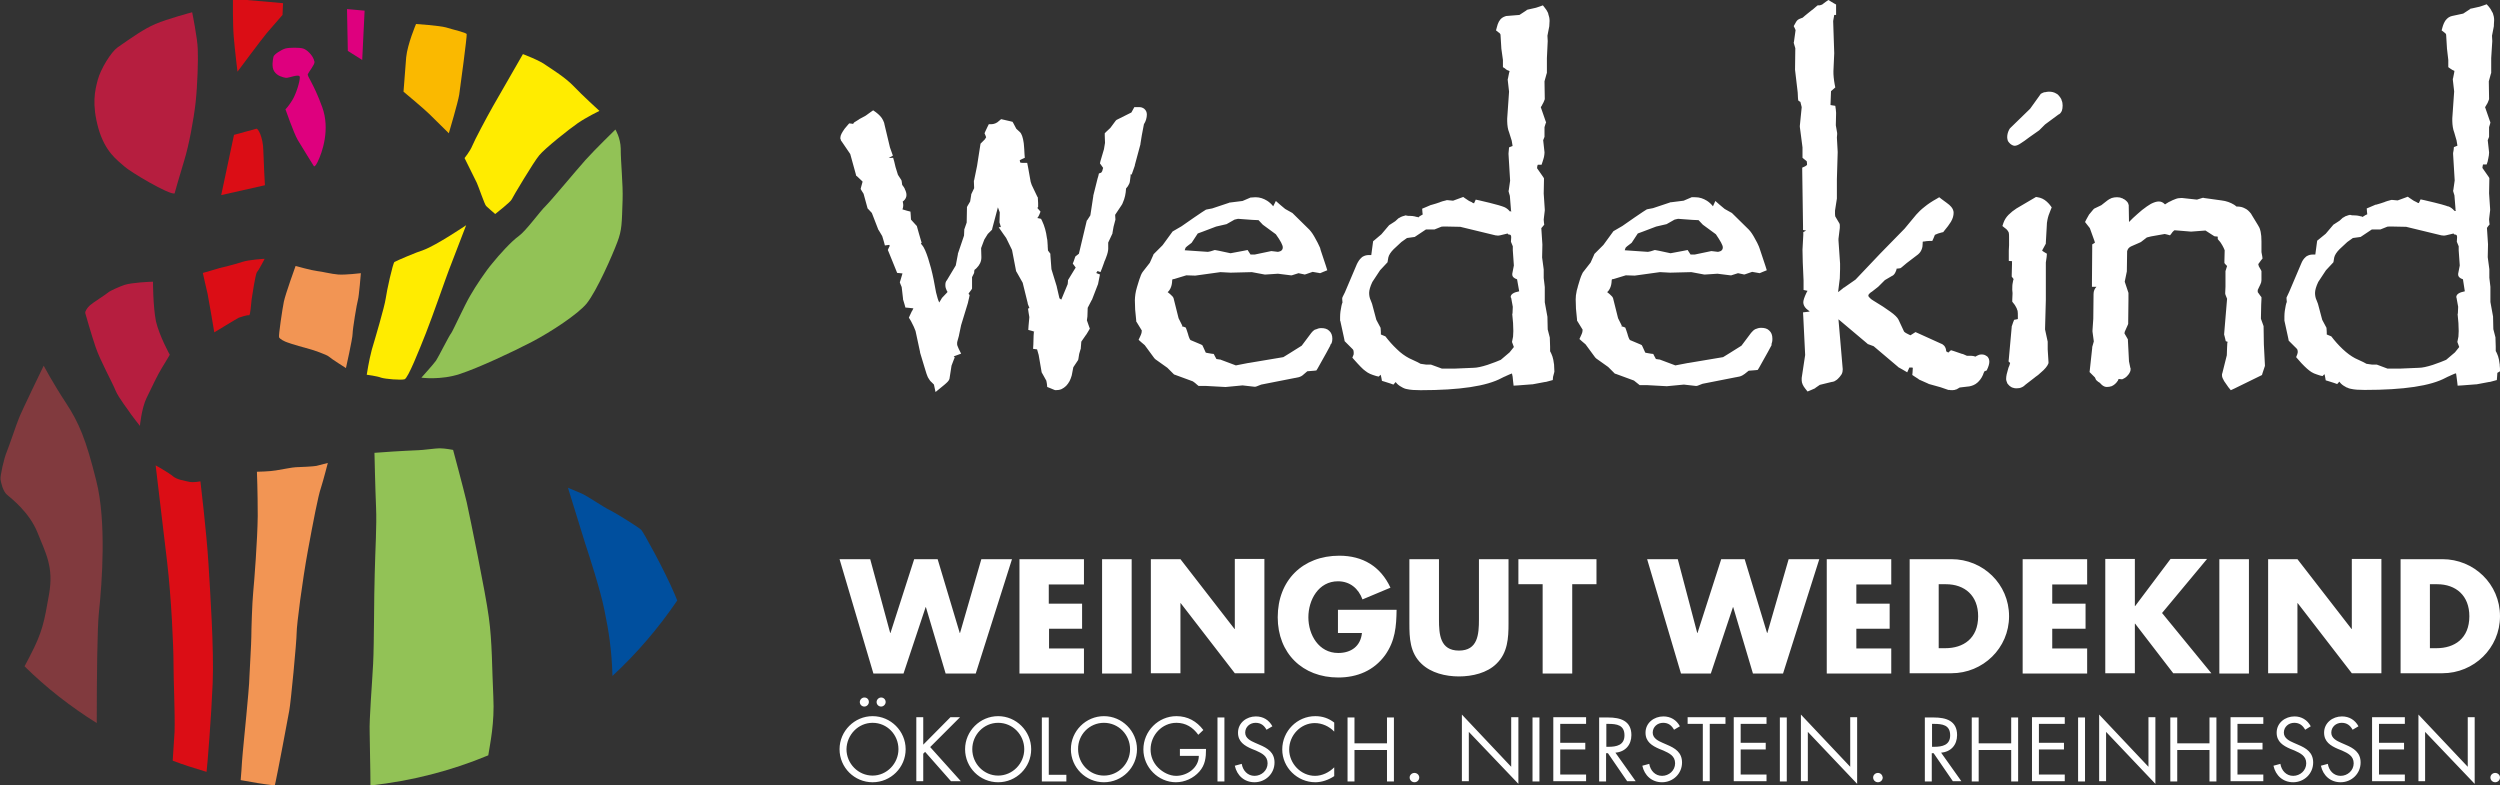 <?xml version="1.0" encoding="utf-8"?>
<!-- Generator: Adobe Illustrator 22.0.1, SVG Export Plug-In . SVG Version: 6.00 Build 0)  -->
<svg version="1.1" id="Ebene_1" xmlns="http://www.w3.org/2000/svg" xmlns:xlink="http://www.w3.org/1999/xlink" x="0px" y="0px"
	 viewBox="0 0 938 294.7" style="enable-background:new 0 0 938 294.7;" xml:space="preserve">
<rect x="0" y="0" width="938" height="294.7" fill="#333333" stroke="none"/>
<style type="text/css">
	.st0{fill:#B61E3F;}
	.st1{fill:#DB0D15;}
	.st2{fill:#DE007E;}
	.st3{fill:#FAB900;}
	.st4{fill:#FFEC00;}
	.st5{fill:#92C256;}
	.st6{fill:#F29554;}
	.st7{fill:#813A3E;}
	.st8{fill:#004F9E;}
	.st9{fill:#FFFFFF;}
</style>
<g>
	<path class="st0" d="M72.1,4.6c0,0-9.4,2.5-13.8,4.4c-4.4,1.9-8.9,5.1-14.2,8.8c-2.4,1.7-6.3,8-7.4,12.1c-1.1,4.1-2.3,9.1,0.2,18.2
		c2.6,9.1,7.2,12,9.7,14.3c2.4,2.2,16.8,10.7,18.9,10.2c0,0,1.8-6.5,3.6-12.3c1.8-5.8,3.6-15.6,4.3-21.9c0.7-6.5,1-16.1,0.8-20
		C74.1,14.4,72.1,4.6,72.1,4.6"/>
	<path class="st1" d="M87.8,50.6L83,73.2l16.4-3.7c0,0-0.5-8.9-0.6-13c-0.1-5.1-2-8.4-2.6-8.2C95.7,48.4,87.8,50.6,87.8,50.6"/>
	<path class="st2" d="M117.8,62.4c0,0,0.5,0.2,1.3-1.5c1.9-3.8,4.8-12.5,1.8-20.7c-3.3-9.1-5.7-11.5-5.4-12.4
		c0.4-0.9,2.7-3.7,2.5-4.6c-0.5-2.6-3.1-4.7-4.3-5c-1.3-0.4-5.1-0.4-6.6,0c-1.5,0.4-4.3,2.2-4.5,3.1c-0.2,0.9-0.8,3.9,0.3,5.5
		c1.1,1.7,3.2,2.2,4.3,2.4c1.1,0.2,5.3-1.8,5.3-0.2c0,1.7-1.4,6.3-2.9,8.7c-1.5,2.4-2.5,3.3-2.5,3.3s3.1,8.9,4.6,11.5
		C113.3,55.2,117.8,62.4,117.8,62.4"/>
	<path class="st1" d="M89.1,26.9c0,0,9.3-12.5,11-14.5c1.7-2,5.9-6.8,5.9-6.8l0.2-4.4c0,0-12.8-1.2-13.7-1.2l-5.1,0
		c0,0-0.1,9,0.3,13.8C88.1,18.6,89.1,26.9,89.1,26.9"/>
	<polygon class="st2" points="130.2,3.4 130.5,19.1 135.9,22.5 136.8,4 130.2,3.4 	"/>
	<path class="st3" d="M156.1,9c0,0-3.2,7.5-3.7,12.5c-0.4,5-1,12.9-1,12.9s7.8,6.5,9.7,8.4c1.9,1.9,7.3,7.2,7.3,7.2
		s3.5-11.8,3.9-14.5c0.4-2.8,3-22.1,2.8-22.7c-0.2-0.6-5.2-1.7-7.7-2.5C164.9,9.6,156.1,9,156.1,9"/>
	<path class="st4" d="M196.2,20.3c0,0-8.7,15.1-11.2,19.5c-2.5,4.4-7,12.9-7.8,14.9c-0.8,2-2.9,4.6-2.9,4.6s3.9,7.8,4.6,9.3
		c0.7,1.5,2.9,8.1,3.5,8.7c0.6,0.6,3.4,3,3.4,3s5.9-4.6,6.2-5.5c0.4-0.9,8.2-14,10.3-16.5c2.1-2.6,11.3-9.9,14.5-12.1
		c3.2-2.2,8.1-4.6,8.1-4.6s-6.5-5.9-9.7-9.3c-3.2-3.3-7.8-6.1-10.3-7.8C202.6,22.7,196.2,20.3,196.2,20.3"/>
	<path class="st5" d="M230.9,48.6c0,0-7.7,7.5-11.2,11.4c-3.4,3.8-12.7,15-14.9,17.2c-2.3,2.2-7.4,9.4-10.2,11.4
		c-2.8,2-7.4,7.1-9.8,10.1c-2.5,2.9-6.3,8.6-8.3,12.1c-2.1,3.5-6.5,13.2-7.2,14.2c-0.8,0.9-4.8,9-5.7,10.3c-0.9,1.3-5.5,6.4-5.5,6.4
		s7.3,1,14.5-1.4c7.2-2.4,19.6-8.2,26.9-12c7.3-3.8,17.4-10.5,20.6-14.4c3.9-4.9,9.7-18.2,11.5-23c1.8-4.7,1.7-7.1,2-15.9
		c0.2-6-0.7-13.7-0.7-19.3C232.8,51.7,230.9,48.6,230.9,48.6"/>
	<path class="st4" d="M174.9,84.5c0,0-5.7,14.9-6.5,16.9c-0.8,2-6.1,17.3-8.6,23.6c-2.5,6.3-6.7,16.9-8,17.3
		c-1.3,0.4-7.3-0.1-8.8-0.6c-1.5-0.6-5.4-1.1-5.4-1.1s0.8-5.3,1.9-9.4c1.2-4,4.8-16.2,5.2-19.1c0.4-3,2.7-13.4,3.3-13.8
		c0.6-0.4,8.3-3.7,10.9-4.5C163.8,92,174.9,84.5,174.9,84.5"/>
	<path class="st6" d="M135.4,102.5c0,0-5.8,0.7-8.5,0.5c-2.6-0.2-6-1.1-7.9-1.3c-1.9-0.2-8.1-1.9-8.1-1.9s-3.8,10.5-4.4,13.4
		c-0.6,3-2,12.5-1.8,13.3c0.2,0.7,2.2,1.7,3.2,2c0.9,0.4,7.5,2.3,8.4,2.5c0.9,0.2,6.4,2.1,7.1,2.8c0.7,0.7,6.4,4.3,6.4,4.3
		s2.5-11.1,2.5-12.9c0-1.8,1.6-11.4,2-12.7C134.7,111.2,135.4,102.5,135.4,102.5"/>
	<path class="st1" d="M99.3,97.1c0,0-5.8,0.3-8.5,1.2c-2.6,0.9-7.3,2-8.5,2.3c-1.1,0.4-6.2,1.8-6.2,1.8s1.6,7.2,1.8,7.9
		c0.2,0.7,2.5,14.4,2.5,14.4s8.7-5.3,9.2-5.5c0.6-0.2,3.2-1.1,3.8-0.9c0.6,0.2,0.8-4.6,1-5.9c0.2-1.3,1.4-9.4,2-10.3
		C97.1,101.4,99.3,97.1,99.3,97.1"/>
	<path class="st0" d="M57.4,105.7c-1.1,0-7.9,0.3-10.7,1.2c-1.5,0.5-5.5,2.2-6.2,2.9c-0.8,0.7-6,4-6.8,4.8c-0.8,0.7-1.9,2.2-1.7,2.9
		c0.2,0.7,2.2,7.8,3.9,12.8c1.7,5,6.3,13.3,7.4,16.1c1.1,2.8,5.4,8.2,5.9,9.1c0.6,0.9,3.3,4.3,3.3,4.3s0.6-6.6,2.5-10.5
		c1.9-3.9,4.2-8.8,5.7-11.2c1.5-2.4,3-5,3-5s-3.9-7-5.2-12.6C57.4,114.9,57.4,105.7,57.4,105.7"/>
	<path class="st7" d="M36.3,271.3c0-17.2,0.2-35.7,0.8-41.4c1.2-11.4,2.9-34.3-1-49.6c-3.8-15.3-6.4-21.6-11.4-29.2
		c-5-7.6-8.3-13.9-8.3-13.9l-0.2,0.4c0,0-8.2,16.9-9.1,19.3c-1,2.4-3.6,10.3-4.6,12.7c-1,2.4-2.5,9-2.3,10.3
		c0.2,1.3,0.9,4.4,2.4,5.7c1.5,1.3,8.4,6.5,11.5,14.3c3.1,7.8,6.1,12.8,4.3,23.1c-1.8,10.3-2.5,14.2-7.1,23c-0.8,1.5-1.4,2.8-2.1,4
		C17.3,258,26.4,265.1,36.3,271.3"/>
	<path class="st1" d="M64.8,285.4c4.1,1.6,8.4,2.9,12.7,4.2c0.3-2.2,1.8-20.9,2.3-33.4c0.5-12.7-0.9-33.6-1.6-45
		c-0.7-11.4-3-30.6-3-30.6s-2.4,0.5-4.1,0.2c-1.7-0.4-4.7-0.8-6.2-2.1c-1.5-1.3-6.5-4.1-6.5-4.1s2.7,22.5,4.3,36.2
		c1.6,13.7,2.4,31.6,2.4,38.2c0,6.6,0.6,18.4,0.4,25.5C65.3,277.4,65.1,281.3,64.8,285.4"/>
	<path class="st6" d="M123,173.7c0,0-3.6,0.9-4.3,1.1c-0.7,0.2-6.6,0.5-7.7,0.5c-1.1,0-5.5,0.9-7.5,1.2c-2.1,0.4-7.1,0.5-7.1,0.5
		s0.3,7.6,0.3,16.6c-0.1,9-1.3,24.5-1.7,28.6c-0.4,4.1-0.7,14.2-0.7,16.6c0,2.4-0.6,12.2-0.7,14.8c0,2.6-0.8,10.7-1.2,15.1
		c-0.4,4.4-1.4,14-1.6,17.1c-0.1,2.1-0.3,4.5-0.5,6.9c4.2,0.8,8.5,1.5,12.8,2c0.1-0.5,0.2-0.9,0.3-1.3c0.6-2.6,4.6-23.7,5.1-26.6
		c0.6-2.9,2.8-26.2,2.8-29.3c0-3.1,2.2-19.9,4.2-30.8c2-10.9,3.9-20.8,4.9-23.6C121.3,180.3,123,173.7,123,173.7"/>
	<path class="st5" d="M139,294.7c15.5-1.7,30.3-5.5,44.2-11.3c0.7-4.5,2.4-12.2,1.9-21.9c-0.5-10.1-0.4-20.7-1.7-29.9
		c-1.2-9.2-7.1-37.7-8.3-43.2c-1.3-5.5-5.1-19.6-5.1-19.6s-3-0.6-5.1-0.6c-1.3,0-6.6,0.7-7.7,0.7c-1.1,0-9.6,0.5-9.6,0.5l-7.1,0.5
		c0,0,0.3,13.7,0.6,20.5c0.3,6.8-0.3,15.7-0.5,24.7c-0.3,9-0.2,26-0.6,33.9c-0.4,7.9-1.5,20.8-1.3,25.8
		C138.7,278.5,139,288.9,139,294.7"/>
	<path class="st8" d="M254.1,225.3c-0.3-0.7-0.6-1.5-0.9-2.2c-3.9-9.2-11.7-23.3-12.6-24.3c-0.9-0.9-9.2-6.1-11.6-7.3
		c-2.4-1.1-8.6-5.4-10.7-6.3c-2.1-0.9-5.2-2.2-5.2-2.2s4.8,15.5,6.4,20.7c1.7,5.2,5.7,17.4,7.3,25.3c1.6,7.8,2.7,14.6,3,24.6
		C239,245.1,247.1,235.6,254.1,225.3"/>
	<path class="st9" d="M430,44.9c0.2-0.7,0.3-1.3,0.3-1.9c0-0.9-0.3-1.6-1-2.2c-0.3-0.2-0.6-0.4-1-0.5c-0.3-0.1-0.6-0.1-1-0.1v0h-0.7
		h-1l-0.5,0.9l-0.6,1.1l-5.2,2.6l-0.4,0.2l-0.3,0.3l-2,2.7l-1.5,1.4l-0.6,0.6l0,0.8l0.1,2.8l-0.4,2.4l-1.3,4.4l-0.2,0.9l0.5,0.7
		l0.7,1l-0.2,0.6l0,0.1l0,0c-0.1,0.4-0.2,0.7-0.4,0.9l0,0c-0.1,0.1-0.1,0.2-0.2,0.2l-0.8,0.3l-0.2,0.9l-0.3,1l0,0l-1.6,6.4l0,0.2
		l-1.1,7.2l-1.1,1.7l-0.2,0.2l-0.1,0.3l-2.9,12.2l-0.9,0.7l-0.4,0.3l-0.2,0.5l-0.4,1.2l-0.4,1l0.6,0.8l0.5,0.7l-0.7,1.1l0,0l-2,3.3
		l-0.2,0.3l0,0.4l-0.1,1.1l-2.4,5.8c-0.1,0-0.2-0.1-0.3-0.2l0,0c-0.2-0.1-0.3-0.2-0.4-0.3l-1-4.3l0-0.1l-2-6.5l-0.4-5.3l0-0.5
		l-0.3-0.4l-0.6-0.8l-0.1-1.5l0-0.3c0-0.5-0.1-1-0.1-1.5c0-0.5-0.1-1-0.2-1.4v0c-0.3-2.4-0.9-4.5-1.8-6.4l-0.4-0.8l-0.9-0.2
		l-0.5-0.1c0.3-0.4,0.6-0.8,0.8-1.4l0.4-1l-0.7-0.8l-0.5-0.6l0.3-0.3v-0.8v-0.6l0-0.1l-0.1-1.8l0-0.3l-0.2-0.3l-2.1-4.4l-0.4-1.2
		l-1-5.6l-0.3-1.5h-1.5c-0.4,0-0.8,0-1-0.1l0,0c0,0,0,0-0.1,0l0,0c0,0-0.1-0.2-0.1-0.4c0-0.2-0.1-0.3-0.1-0.5l0.8-0.4l1.1-0.5
		l-0.1-1.2l-0.1-1.8v0l0-0.1l0,0l-0.1-1.3v0l-0.1-1.1l0,0c-0.3-2.2-0.8-3.6-1.5-4.2l-1.3-1.2l-1-1.9l-0.4-0.7l-0.8-0.2l-2.6-0.6
		l-0.9-0.2l-0.7,0.6c-0.5,0.5-1,0.8-1.5,1v0c-0.5,0.2-1,0.3-1.5,0.3H371l-0.5,1l-0.8,1.7l-0.3,0.7l0.3,0.7l0.3,0.8l-0.5,0.8
		l-1.2,1.2l-0.4,0.4l-0.1,0.6l-1.2,7.7h0l-1.1,5.4l-0.1,0.2l0,0.2l0.1,2.6l-1,2.1l-0.1,0.2l0,0.2l-0.4,2.5l-1,1.7l-0.2,0.4l0,0.5
		l-0.1,5.3l-0.8,2.3l-0.1,0.2l0,0.2l-0.1,2.2l-2.3,6.8l0,0.1l0,0.1l-0.8,4.2l-3.3,5.5c-0.1,0.1-0.2,0.3-0.3,0.4l0,0l0,0l0,0l0,0
		c-0.1,0.2-0.1,0.3-0.2,0.5h0c-0.1,0.3-0.1,0.7-0.1,1.1c0,0.6,0.2,1.3,0.5,1.9c0.1,0.1,0.2,0.3,0.3,0.5l-0.1,0.2l-1.9,2l-0.1,0.1
		l-0.1,0.2l-0.9,1.5c-0.4-0.8-0.8-2.1-1.2-3.8c-0.6-3.4-1.2-6.5-1.9-9.1c-0.7-2.6-1.4-4.9-2.2-6.7h0l0,0c-0.1-0.2-0.2-0.4-0.3-0.6v0
		c-0.1-0.2-0.2-0.4-0.3-0.6l0,0c-0.3-0.4-0.6-0.9-1-1.3l0.3-0.3l-0.3-1l-0.7-2.4l-0.7-2.5l-0.1-0.4l-0.3-0.3l-1.9-2.1l-0.1-1.7
		l-0.1-1.3l-1.2-0.3l-1.7-0.5l-0.1,0c0.2-0.6,0.3-1.1,0.3-1.6c0-0.4-0.1-0.9-0.2-1.4l0.3-0.2l0,0c0.7-0.6,1.1-1.4,1.1-2.2v0l0,0
		c0-0.7-0.2-1.4-0.6-2.2l0,0l-0.1-0.3l0,0c-0.2-0.4-0.5-0.8-0.9-1.3l-0.2-1.4l-0.1-0.4l-0.2-0.3l-1.1-1.7l-0.9-2.9l-0.5-2.1
		l-0.4-1.4l-1.4,0.1l-0.3,0l0.4-0.2l1.2-0.7l-0.5-1.4l-0.6-1.7l-2.1-8.8v0v0c0-0.2-0.1-0.5-0.2-0.7v0c-0.1-0.2-0.2-0.5-0.3-0.7l0,0
		c-0.5-1.1-1.5-2.1-2.7-3l-1-0.7l-1,0.7l-1.8,1.3l-2.4,1.3l0,0l-0.1,0.1l-1.6,1l-0.3,0.2l-0.2,0.3l-0.1,0.2l-0.6-0.1l-0.9-0.1
		l-0.6,0.7l0,0l0,0l-0.6,0.7l0,0l-0.5,0.6l0,0c-1,1.4-1.6,2.5-1.6,3.3v0.6l0.2,0.2l0,0.3l0.3,0.4l3.2,4.7l2.1,7.6l0.1,0.5l0.4,0.3
		l2,1.9l0,0.1l0,0.1l-0.5,1.8l-0.2,0.8l0.4,0.7l0.7,1.1l1.4,5.1l0.1,0.4l0.3,0.3l1.3,1.4l2.4,6.2l0.1,0.2l0.1,0.1l1.3,2.2l0.6,2
		l0.4,1.5l1.5-0.2l0.2,0l0.1,0.4l-0.4,0.8l-0.3,0.7l0.3,0.7l2.8,6.9l0.4,1l1.1,0.1l0.9,0.1l-0.8,2.7l-0.2,0.6l0.2,0.6l0.5,1.2
		l0.5,4.3l0,0.2l0,0.1l0.6,2l0.3,1.1l1.2,0.1l1.8,0.2l-0.5,1l-0.1,0.1l-0.7,1.5l-0.4,0.9l0.5,0.8l0,0l0,0l0.3,0.5l0,0l0.3,0.6h0
		c0.5,0.9,1,2,1.4,3.1l1.7,7.9l0,0.1l0,0.1l1.6,5.3h0c0.3,1,0.6,1.9,0.8,2.6c0.3,0.8,0.5,1.4,0.8,1.8l0,0c0.3,0.5,0.6,1,1.1,1.4h0
		c0.3,0.3,0.6,0.6,0.9,0.9l0,0l0.6,2.8l2.2-1.8l1.1-0.9v0c0.5-0.4,0.9-0.8,1.2-1.1c0.5-0.5,0.8-1.1,0.8-1.6l0,0v0l0.7-4.5l0.8-2.1
		l0.4-1l-0.4-0.4l0.1,0l0,0c0.2-0.1,0.5-0.2,0.8-0.3l1.9-0.7l-0.9-1.8c-0.2-0.5-0.4-0.9-0.5-1.2h0c-0.1-0.3-0.1-0.5-0.1-0.6
		c0-0.1,0-0.3,0-0.5c0-0.2,0.1-0.5,0.2-0.9l0.5-1.8l0-0.1l0.8-3.8l2.6-8.5l0-0.1l0.4-1.7l0.2-1l-0.4-0.4l0.1-0.3l0.9-1.2l0.3-0.5
		v-0.6v-3.7l0.7-1.4l0.1-0.3l0-0.3l0.1-0.7l0.1-0.1c0.3-0.2,0.5-0.4,0.7-0.6c1.1-1.1,1.8-2.4,1.8-4l0-0.1l0-0.1l-0.1-3.3l1.2-3.2
		l1.3-2.1l1.3-1.3l0.3-0.3l0.1-0.5l2.1-7.9l0.7,1.9l-0.1,3.5l0,0.3l0.1,0.3l0.3,1l0.1,0.4l-0.8,0.1l1.8,2.6l1,1.4l2.2,4.5l1.5,7.8
		l0.1,0.3l0.2,0.3l2.2,3.9l1.9,7.7l0,0.1l0,0.1l0.6,1.5l0,0.1l-0.5,0.2l0.2,1.4l0.3,1.8l-0.3,3.3l-0.1,1.5l1.5,0.4
		c0.3,0.1,0.6,0.2,0.8,0.3l-0.2,0.1l-0.1,1.3l-0.1,3.4l-0.1,1.6l1.5,0.2l0.6,2.1l1.1,6.4l0.1,0.3l0.2,0.3l1.5,2.7l0,0.1l0,0.1l0-0.1
		c0.1,0.3,0.1,0.7,0.2,1.1l0.1,1.1l1,0.4l1.7,0.7l0.3,0.1h0.3c0.7,0,1.4-0.1,2.1-0.4c0.6-0.3,1.2-0.7,1.7-1.2v0
		c0.5-0.5,0.9-1.1,1.3-1.8c0.3-0.6,0.6-1.4,0.8-2.1l0,0l0.6-3.1l1.6-2.4l0.2-0.3l0.1-0.4l0.3-1.9l0.5-1.7l0.1-0.2l0-0.2l0.2-2.5
		l1.8-2.6l0.1-0.1l0.9-1.5l0.4-0.7l-0.3-0.8l-0.8-2.3l0.2-1.5l0-0.1l0-0.1l0.1-3l1.5-2.9l0,0l0.1-0.1l2.2-5.7l0.1-0.2l0-0.1l0.4-2
		l0.3-1.5l-1.3-0.5l0-0.3c0.1-0.1,0.3-0.3,0.4-0.5l1.1,0.4l0.6-1.5l0.8-2.2l0-0.1v0l0.4-0.9l0,0l0.3-0.8l0,0
		c0.6-1.5,0.8-2.6,0.8-3.3h0V91l1.5-3.2l0.1-0.2l0-0.2l0.4-2.3l0.6-2.3l0.1-0.3l0-0.3l-0.1-1.6l1.8-2.7c0.2-0.3,0.4-0.6,0.6-0.9l0,0
		c0.2-0.3,0.4-0.6,0.5-1c0.7-1.5,1.1-3.3,1.2-5.3h0l0,0c0.5-0.5,0.9-1.1,1.1-1.6l0,0l0-0.1l0.1-0.1l0.1-0.2l0-0.1l0.1-0.3l0,0
		c0.1-0.6,0.2-1.3,0.3-2.3l0-0.6l0.4,0.1l0.5-1.4l0.7-2l0-0.2l2.1-7.8l0-0.1l0-0.1l0.5-3.1h0l0.8-4.2C429.6,46,429.8,45.5,430,44.9
		L430,44.9L430,44.9z M444.5,93.9l0.3-0.9c0.1-0.2,0.9-0.9,2.3-1.9l2.3-3.5l1.9-0.7l5-1.9l3.9-0.9l3-1.7l1.3-0.3l5.4,0.4l2.3,0.1
		l1.6,1.7l4.9,3.6c1.8,2.5,2.6,4.1,2.6,4.9c0,1-0.6,1.5-1.8,1.7l-2.5-0.3l-6.2,1.3h-1.6l-1.1-1.7l-1.5,0.3l-4.8,0.9h-0.2l-4.2-0.9
		l-1.6-0.3l-1.6,0.5l-1,0.2L444.5,93.9L444.5,93.9z M499.6,128.8c0.2-0.5,0.3-1.1,0.3-1.7v0l0,0c0-1.3-0.4-2.3-1.2-3l0,0
		c-0.7-0.7-1.7-1-3-1l0,0h0h0l0,0c-0.7,0-1.4,0.2-2,0.5l-0.1,0l-0.2,0.1l-0.1,0c-0.5,0.3-0.9,0.7-1.3,1.2l0,0l-3.6,4.8l-4.3,2.7
		l-2.6,1.6l-13.1,2.2l-0.1,0l-4.6,0.9l-5.6-2.1l-0.2-0.1l-0.2,0l-1.3-0.2l-0.6-1.1l-0.4-0.8l-0.9-0.1c-0.7-0.1-1.2-0.2-1.7-0.3h0
		l-0.4-0.1l-1-2.2l-0.3-0.6l-0.6-0.3l-3.8-1.6c-0.1-0.1-0.2-0.2-0.3-0.4h0c-0.2-0.4-0.4-0.9-0.6-1.6l0-0.1l-0.6-1.8l-0.3-0.8
		l-0.8-0.3l-0.7-0.2l0.2-0.2l-0.6-1.2l-0.8-1.6l-1.8-7.2l0-0.1l-0.1-0.2l0,0l0-0.1c-0.1-0.2-0.2-0.3-0.3-0.5l-0.1-0.1l-0.2-0.2
		l-0.1-0.1c-0.3-0.3-0.8-0.8-1.5-1.3c0.5-0.4,0.8-0.9,1-1.3v0c0.2-0.4,0.4-0.9,0.5-1.4v0c0.1-0.5,0.2-1.1,0.2-1.7l0.1-0.4l0.5-0.1
		l0.1,0l4.6-1.4l3.2,0.1l0.1,0l0.1,0l9.4-1.3l3.8,0.2h0.1l7.9-0.2l4.8,0.9l0.2,0l0.2,0l4.6-0.3l4.8,0.6l0.4,0l0.3-0.1l2.2-0.7
		l1.9,0.4l0.4,0.1l0.4-0.1l2.6-0.9l2.3,0.4l0.5,0.1l0.5-0.2l0.7-0.3l1.5-0.6l-0.5-1.6l-0.6-1.8l0,0l-1.4-4.2l0,0l0,0l0,0l-0.1-0.4
		l0,0l-0.1-0.4l0,0c-0.3-0.7-0.6-1.3-0.9-1.9l0,0l-0.6-1.1l0,0l-0.6-1.1l0,0c-0.2-0.4-0.5-0.8-0.8-1.3c-0.3-0.5-0.7-0.9-1.1-1.4
		l-0.1-0.1l-0.1-0.1l-6-5.9l-0.2-0.2l-0.2-0.1l-2.5-1.4l-1.8-1.5l-1.7-1.5l-1,2c-0.7-0.9-1.5-1.6-2.3-2.1c-1.3-0.8-2.7-1.3-4.3-1.3
		h0l-0.1,0l-1.5,0.1l-0.3,0l-0.2,0.1l-2.8,1.2l-4.8,0.6l-0.1,0l-0.2,0.1l-6.3,2.1l-2.1,0.4l-0.3,0.1l-0.3,0.2l-1.1,0.7h0l-3.1,2.1
		l0,0l-4.6,3.2l-3.1,1.8l-0.3,0.2l-0.2,0.3l-3.5,4.8l-3.2,3.2l-0.2,0.2l-0.1,0.3l-1.3,2.9l-2.5,3.2l0,0c-0.4,0.5-0.8,1.2-1.1,2.2
		c-0.4,0.9-0.7,2.2-1.2,3.7h0c-0.3,1-0.5,1.9-0.6,2.6h0c-0.1,0.8-0.2,1.6-0.2,2.3l0,0.1l0.1,3.3l0,0.1l0.4,4.1l0,0.4l0.2,0.3
		l1.9,3.1l0,0c0,0.3-0.1,0.6-0.1,0.9h0c-0.1,0.4-0.3,0.9-0.5,1.3l-0.6,1.3l1,0.9l1.3,1.1l3.6,4.9l0.2,0.2l0.2,0.2l4.5,3.2l2.2,2.2
		l0.3,0.3l0.3,0.1l6.8,2.5l0.1,0.1v0c0.3,0.2,0.9,0.6,1.5,1.2l0.5,0.4h0.6h2.1l7.3,0.4l0.1,0l0.1,0l6.3-0.6l4.4,0.5l0.4,0l0.4-0.1
		l1.8-0.7l12.7-2.5l0.1,0l0.4-0.1l0.1,0l0.4-0.1l0.1,0c0.9-0.2,1.6-0.6,2.1-1.1l1.4-1.2l2.5-0.2l0.9-0.1l0.5-0.8l3.3-5.9l0,0
		l1.4-2.6l0,0l0-0.1l0,0l0,0l0.1-0.2l0-0.1L499.6,128.8L499.6,128.8L499.6,128.8z M570,109.3c-2.1,0.4-3.2,1.1-3.2,2.2
		c0.1,0.1,0.1,0.2,0.2,0.3l0.6,3.3l-0.1,2.4l-0.1,0.4l0.3,3.3l0.1,3l-0.1,2.1l-0.4,2l0.7,1.9l-1.6,2l-3.3,2.8
		c-1.1,0.5-2.7,1.1-5,1.9c-2.2,0.7-4,1.1-5.3,1.1l-7.1,0.3h-3.5H541l-4.1-1.5h-1.8l-2.1-0.3l-1.1-0.6l-3.2-1.5
		c-1.5-0.8-3.1-1.9-4.6-3.4c-1.6-1.5-3-3.1-4.3-4.8l-1.7-0.7v-0.9l-0.1-1.6l-1.6-3l-1.6-6l-0.5-1.3c-0.4-0.8-0.6-1.8-0.6-2.8
		c0-1,0.4-2.4,1.2-4.1l2.9-4.4l2.8-3l0.3-1.8c0.2-0.9,0.9-2,2-3.1l2.9-2.7l2.1-1.5l2.9-0.4l4.2-2.8h3.2l2.5-1
		c0.1-0.1,0.4-0.1,0.9-0.1h1.5l4.8,0.1l13.2,3.2l1,0.1l0.7-0.1l2.9-0.7c0,0.2,0.2,0.4,0.5,0.4c0.6,0,0.8,0.3,0.8,1l-0.1,1.7l0.7,1.7
		v1.5l0.4,5.7l-0.6,3.1v0.3c0,0.8,0.6,1.4,1.8,1.8L570,109.3L570,109.3z M583.2,139.5l0-0.1v0v-0.1l0,0c0-0.7-0.1-1.4-0.1-2.1v0
		l0-0.3v0c-0.1-0.6-0.2-1.2-0.3-1.9c-0.2-0.9-0.4-1.6-0.7-2.2c-0.2-0.4-0.3-0.7-0.5-1v-1.6l0-0.1l-0.1-3l0-0.2l0-0.2l-0.8-3.1
		l-0.1-4.4l0-0.2l0-0.1l-1-5.5v-5.5v-0.1l0-0.1l-0.4-3.4v-3v-0.1l0-0.1l-0.6-4.5l0.1-4.7l0-0.1l0-0.1l-0.4-6.1l0.6-0.7l0.5-0.6
		l-0.1-0.7l-0.1-1.2l0.1-0.9l0,0l0.3-2.5l0-0.2l0-0.2l-0.4-6l0.1-5.1l0-0.6l-0.3-0.5l-2.3-3.3c0-0.2,0.1-0.5,0.1-0.8l0.1-0.3
		l0.1-0.2h0.2h1.2l0.4-1.2c0.2-0.7,0.4-1.2,0.5-1.7c0.1-0.6,0.2-1.1,0.2-1.6v-0.1l0-0.1l-0.5-4.5l0.4-1l0.1-0.3v-0.3v-3.3l0.4-1.3
		l0.2-0.5l-0.2-0.5l-1.8-5.2c0.3-0.4,0.5-0.7,0.6-1c0.4-0.6,0.6-1.2,0.8-1.7l0.1-0.3l0-0.3l-0.1-6.4l0.8-2.9l0.1-0.2v-0.2v-5.4
		l0.3-6.3l0-0.1l0-0.1l-0.1-1.9l0.7-3.6l0-0.1l0-0.1l0.1-1.7l0-0.1v0l0,0c0-0.9-0.2-1.8-0.5-2.6l0-0.1l-0.1-0.3l0,0
		c-0.3-0.7-0.7-1.3-1.2-1.9l-0.7-0.9l-1.1,0.4l-1.5,0.5l-3.1,0.7l-0.3,0.1l-0.2,0.2l-2.6,1.7L565.2,6l0,0l-0.1,0l0,0
		c-0.2,0.1-0.5,0.2-0.8,0.3c-0.3,0.1-0.5,0.3-0.7,0.4v0c-1,0.7-1.6,1.9-2,3.6l-0.3,1.1l0.9,0.7l0,0l0,0c0.1,0.1,0.2,0.2,0.3,0.2v0
		l0.2,0.2l0,0c0.2,0.2,0.3,0.4,0.3,0.6l0,0.1l0.3,4.9l0,0.1l0.6,4.3v0.9v0.9v0.9l0.8,0.5l0.1,0.1l0.1,0.1l0.3,0.2l0.1,0.1l0.4,0.2
		l0.1,0c0.2,0.1,0.4,0.2,0.6,0.3l-0.2,0.7l-0.4,2l-0.1,0.3l0,0.3l0.5,4.4l-0.7,10.1l0,0.1v0.9c0,0.8,0.1,1.6,0.2,2.3
		c0.1,0.7,0.3,1.3,0.5,1.8l1,3.2l0.3,1.8l0,0.2l-0.3,0.1l-1,0.4l-0.1,1.1l-0.1,1.1l0,0.2l0,0.2l0.6,9.9l-0.5,3.5l-0.1,0.4l0.1,0.4
		l0.4,1.4l0.4,5l0,0.4l0.2,0.4l0,0l-0.7,0l0-0.1l0,0c-0.6-0.7-1.3-1.2-2-1.5h0c-0.4-0.2-1.2-0.4-2.1-0.7h0c-0.8-0.2-2-0.5-3.4-0.9
		l-3.8-0.9l-1.4-0.3l-0.6,1.3l0,0.1l-0.6-0.2v0l-0.1-0.1l-0.1-0.1l0,0c-0.3-0.1-0.6-0.3-1.1-0.5l-1.5-1l-0.7-0.5l-0.8,0.3l-3,1.1
		l-2.1-0.2l-0.3,0l-0.3,0.1c-0.4,0.1-0.8,0.2-1.2,0.3c-0.3,0.1-0.6,0.2-0.9,0.3v0l0,0v0l-0.2,0.1l-0.3,0.1v0l0,0h0
		c-0.5,0.2-1.5,0.5-2.9,0.9l0,0l-0.1,0l-2.1,0.9l-1.2,0.5l0.1,1.3l0.1,0.9l-0.2,0.1l0,0c-0.6,0.3-1.1,0.6-1.5,1
		c-0.1-0.1-0.2-0.2-0.3-0.2l-0.1,0l-0.1,0l0,0l-0.1,0l-0.2-0.1l-0.1,0l-0.1,0l-0.2-0.1l-0.1,0c-0.4-0.1-1-0.2-1.7-0.2l-0.1,0
		c-0.5,0-0.9,0-1.2-0.1l-0.4-0.1l-0.3,0.1c-0.3,0.1-0.7,0.2-1,0.3v0c-0.3,0.1-0.7,0.3-1,0.5l-0.2,0.1l-0.2,0.1l-1.2,1.1l-2,1.3
		l-0.2,0.1l-0.2,0.2l-2.8,3.3l-2.6,2.2l-0.5,0.4l-0.1,0.7l-0.6,4.5l-0.8,0l-0.1,0h-0.1h0l0,0c-0.8,0-1.5,0.2-2.2,0.6h0
		c-0.2,0.1-0.3,0.2-0.5,0.4l0,0c-0.7,0.6-1.2,1.4-1.7,2.4l0,0l-4.5,10.6l0,0l-0.8,1.6l-0.2,0.5l0,0.5l0.1,1.2l-0.2,0.5l0,0l-0.2,0.8
		c-0.3,1.4-0.5,2.8-0.5,4.1v1.2v0.2l0.1,0.2l1.2,5.5l0.3,1.4l0.1,0.6l0.4,0.4l2,2l0.1,0.1l0.1,0.1l0.2,0.2c0.1,0.1,0.1,0.1,0.2,0.2
		c0.3,0.3,0.4,0.7,0.4,1.1h0v0.1h0c0,0.2,0,0.4,0,0.6l0,0l0,0l0,0.1l0,0c0,0.1-0.1,0.2-0.1,0.3l-0.4,1l0.7,0.8
		c0.9,1,1.7,1.9,2.4,2.6c0.7,0.7,1.3,1.3,1.8,1.6l0,0c0.5,0.4,1.1,0.8,1.8,1.1c0.6,0.3,1.4,0.5,2.3,0.8l0.9,0.2l0.7-0.7
		c0.1,0.3,0.2,0.6,0.3,1.2l0.2,1.1l1,0.3l2.2,0.7l1.1,0.4l0.8-0.9l0-0.1c0.2,0.2,0.4,0.5,0.6,0.7c0.6,0.6,1.4,1.1,2.2,1.5l0,0l0,0
		c0.3,0.1,0.5,0.2,0.7,0.3h0c0.2,0.1,0.5,0.1,0.8,0.2l0,0c1.3,0.3,3,0.4,5.1,0.4c14.6,0,24.8-1.5,30.5-4.6c0.3-0.1,0.5-0.3,0.8-0.4
		c0.2-0.1,0.6-0.2,0.9-0.4l0,0l0.9-0.4l0,0l0.7-0.3l0.1,0c0.1-0.1,0.3-0.1,0.4-0.2l0,0.1h0c0.2,0.6,0.3,1.5,0.4,2.8l0.2,1.7l1.7-0.1
		l5.2-0.4l0.1,0l0.1,0l4.8-0.9l0.1,0l0.1,0l1.5-0.4l1.1-0.3l0.1-1.2L583.2,139.5L583.2,139.5z M609.6,93.9l0.3-0.9
		c0.1-0.2,0.9-0.9,2.3-1.9l2.3-3.5l1.9-0.7l5-1.9l3.9-0.9l3-1.7l1.3-0.3l5.4,0.4l2.3,0.1l1.6,1.7l4.9,3.6c1.7,2.5,2.6,4.1,2.6,4.9
		c0,1-0.6,1.5-1.8,1.7l-2.5-0.3l-6.2,1.3h-1.6l-1.1-1.7l-1.5,0.3l-4.8,0.9h-0.2l-4.2-0.9l-1.6-0.3l-1.6,0.5l-1,0.2L609.6,93.9
		L609.6,93.9z M664.9,128.3c0.1-0.4,0.1-0.8,0.1-1.3v0v0c0-1.3-0.4-2.3-1.2-3l0,0c-0.7-0.7-1.7-1-3-1l0,0h-0.1
		c-0.7,0-1.4,0.2-2.1,0.5l0,0c-0.6,0.3-1.1,0.8-1.6,1.4l0,0l-3.6,4.8l-4.3,2.7l-2.6,1.6l-13.1,2.2l-0.1,0l-4.7,0.9l-5.6-2.1
		l-0.2-0.1l-0.2,0l-1.3-0.2l-0.6-1.1l-0.4-0.8l-0.9-0.1c-0.7-0.1-1.2-0.2-1.7-0.3h0c-0.2,0-0.3-0.1-0.4-0.1l-1-2.2l-0.3-0.6
		l-0.6-0.3l-3.8-1.6c-0.1-0.1-0.2-0.2-0.3-0.4h0c-0.2-0.4-0.4-0.9-0.6-1.6l0-0.1l-0.6-1.8l-0.3-0.8l-0.8-0.3l-0.7-0.2l0.2-0.2
		l-0.6-1.2l-0.8-1.6l-1.8-7.2l0-0.1l-0.1-0.2l0,0l0-0.1c-0.1-0.2-0.2-0.4-0.3-0.5l-0.1-0.1l-0.2-0.2l-0.1-0.1
		c-0.3-0.3-0.8-0.8-1.5-1.3c0.5-0.4,0.8-0.9,1-1.3v0c0.2-0.4,0.4-0.9,0.5-1.4v0c0.1-0.5,0.2-1.1,0.2-1.7l0.1-0.4l0.5-0.1l0.1,0
		l4.6-1.4l3.2,0.1l0.1,0l0.1,0l9.4-1.3l3.8,0.2h0.1l7.9-0.2l4.8,0.9l0.2,0l0.2,0l4.6-0.3l4.8,0.6l0.4,0l0.3-0.1l2.2-0.7l1.9,0.4
		l0.4,0.1l0.4-0.1l2.6-0.9l2.3,0.4l0.5,0.1l0.5-0.2l0.7-0.3l1.5-0.6l-0.5-1.6l-0.6-1.8l0,0l-1.4-4.2v0c-0.2-0.5-0.3-1-0.5-1.4
		c-0.2-0.5-0.4-0.9-0.6-1.3l0,0l-0.6-1.1l0,0l-0.6-1.1l0,0c-0.2-0.4-0.5-0.8-0.8-1.3c-0.3-0.4-0.6-0.9-1.1-1.4l-0.1-0.1l-0.1-0.1
		l-6-5.9l-0.2-0.2l-0.2-0.1l-2.5-1.4l-1.8-1.5l-1.7-1.5l-0.9,2c-0.7-0.9-1.5-1.6-2.3-2.1c-1.3-0.8-2.7-1.3-4.3-1.3h0l-0.1,0L635,74
		l-0.3,0l-0.2,0.1l-2.8,1.2l-4.8,0.6l-0.2,0l-0.2,0.1l-6.3,2.1l-2.1,0.4l-0.3,0.1l-0.3,0.2l-1.1,0.7h0l-3.1,2.1l0,0l-4.6,3.2
		l-3.1,1.8l-0.3,0.2l-0.2,0.3l-3.5,4.8l-3.2,3.2l-0.2,0.2l-0.1,0.3l-1.3,2.9l-2.5,3.2l0,0c-0.1,0.1-0.2,0.3-0.4,0.5
		c-0.1,0.2-0.2,0.4-0.3,0.6l0,0c-0.5,1-1,2.6-1.6,4.7l0,0.1v0l-0.2,0.7l0,0l-0.2,0.7l0,0c-0.3,1.3-0.4,2.4-0.4,3.3l0,0.1l0.1,3.3
		l0,0.1l0.4,4.1l0,0.4l0.2,0.3l1.9,3.1l0,0c0,0.3-0.1,0.6-0.1,0.9c-0.1,0.4-0.3,0.9-0.5,1.3l-0.6,1.3l1,0.9l1.3,1.1l3.6,4.9l0.2,0.2
		l0.2,0.2l4.5,3.2l2.2,2.2l0.3,0.3l0.4,0.1l6.8,2.5l0.1,0.1v0c0.3,0.2,0.8,0.6,1.5,1.2l0.5,0.4h0.6h2.1l7.3,0.4l0.1,0l0.2,0l6.3-0.6
		l4.4,0.5l0.4,0l0.4-0.1l1.8-0.7l12.7-2.5l0.1,0l0.4-0.1l0.1,0l0.4-0.1l0.1,0c0.8-0.2,1.5-0.6,2-1l1.5-1.2l2.5-0.2l0.9-0.1l0.5-0.8
		l3.3-5.9l0,0l1.4-2.6l0-0.1C664.6,129.1,664.8,128.7,664.9,128.3 M745.4,139c0.7-1.4,1-2.5,1-3.3c0-0.4-0.1-0.8-0.2-1.1l0,0
		c-0.2-0.4-0.4-0.8-0.8-1l0,0l0,0l0,0c-0.2-0.1-0.3-0.2-0.5-0.3c-0.1-0.1-0.3-0.1-0.5-0.2l0,0c-0.3-0.1-0.6-0.1-1-0.1v0
		c-0.6,0-1.2,0.2-1.7,0.5l0,0c-0.2,0.1-0.3,0.2-0.5,0.3c-0.6-0.2-1.1-0.3-1.6-0.3v0h-1.6l-1.6-0.7l-0.1,0l-0.1,0l-3.2-1.1l-1-0.3
		l-0.8,0.7l-0.2,0.2l-0.8-0.5l0,0c0-0.7-0.2-1.3-0.6-1.9c-0.1-0.2-0.3-0.3-0.4-0.4l0,0l0,0c-0.3-0.3-0.6-0.5-1-0.6l0,0l-8.6-3.9
		l-0.9-0.4l-0.8,0.5l-1.1,0.7c-0.6-0.3-1.1-0.5-1.6-0.8l0,0c-0.4-0.2-0.6-0.4-0.8-0.6l-2.1-4.5v0c-0.4-0.8-1.4-1.8-3.1-3h0
		c-1.5-1.1-3.6-2.5-6.3-4.1l0,0l0,0v0c-0.2-0.1-0.4-0.3-0.6-0.4c-0.2-0.1-0.3-0.2-0.5-0.4l0,0c-0.5-0.4-0.8-0.8-0.8-1.1h0
		c0-0.2,0.1-0.4,0.2-0.5l0,0c0.2-0.3,0.6-0.6,1-0.9l0.1,0l0.1-0.1l2.3-1.8l0.1-0.1l0.1-0.1l2.3-2.3l2.9-1.7l0.1,0l0.1-0.1
		c0.5-0.4,0.8-0.9,1.1-1.7c0.1-0.2,0.2-0.5,0.2-0.8h0l1-0.1l0.5-0.1l0.4-0.3l1.9-1.6l4.2-3.2c0.6-0.5,1.1-1.1,1.4-1.9
		c0.3-0.7,0.4-1.5,0.4-2.4v-0.5c0.2-0.1,0.4-0.1,0.6-0.1c0.6-0.1,1.2-0.2,1.9-0.2h1.1l0.5-1.1c0.2-0.4,0.3-0.7,0.4-1l0,0l0.1-0.2
		l0,0c0.2-0.1,0.7-0.3,1.2-0.5l1.4-0.4l0.5-0.1l0.3-0.4c1.1-1.3,2-2.5,2.6-3.5c0.7-1.2,1-2.3,1-3.4h0c0-0.7-0.3-1.5-0.9-2.2
		c-0.4-0.5-1-1-1.7-1.5v0l0,0l0,0l-1.9-1.4l-0.9-0.7l-1,0.6c-1.8,1-3.3,2-4.5,3c-1.3,1-2.3,2-3.1,2.9v0l-4.4,5.3l-9.1,9.3l0,0
		l-9.3,9.8l-4.3,3l-0.1,0l-0.1,0.1l-2,1.6c0-0.1,0-0.2,0-0.3v-0.1l0.6-4.8l0-0.1l0.1-3.4l0-0.1v-1.8l0-0.1l-0.6-8.7v-0.6l0.5-4.1
		l0-0.2l0-0.2v-0.1l0-0.1l0-0.1l0-0.1l0-0.1l0,0l0,0l0-0.1l0,0l0,0l0-0.1l0-0.1l0-0.1l-0.1-0.1l0-0.1l0-0.1l-1.6-2.7v0
		c0-0.1-0.1-0.4-0.1-0.9V79l0.7-4.5l0-0.2v-0.1v-0.1v-6.8h0l0.3-10.2V57l-0.3-5.4l0.1-1.2l0-0.2l0-0.3l-0.5-2.9l0.1-4.4l0-0.2l0-0.1
		l-0.1-1.2l-0.2-1.4l-1.3-0.2l-0.5-0.1l0,0l0.2-5.2l0.8-0.7l0.8-0.7l-0.2-1c-0.2-1-0.3-1.9-0.4-2.8v0c-0.1-0.8-0.1-1.6-0.1-2.3
		l0.3-6.7v-0.1l-0.4-12l0.4-2.3h0.7V3.9V2.7v-1l-0.9-0.5l-1-0.6l-1-0.6L685,0.7l-1.2,0.9l-0.1,0.1v0l-0.3,0.1
		c-0.3,0.1-0.5,0.2-0.7,0.2H682l-0.5,0.4l-1.4,1.2l-0.3,0.2L678.3,5l0,0l-1.1,0.9l-0.8,0.7l-0.2,0.1l0,0l-0.3,0.1l0,0
		c-0.6,0.2-1,0.4-1.3,0.6l0,0c-0.3,0.2-0.5,0.5-0.7,0.8l0,0c-0.1,0.2-0.3,0.5-0.5,0.9L673,9.8l0.4,0.8l0.3,0.7l-0.6,4.3L673,16
		l0.1,0.4l0.5,1.7l-0.1,7.9v0.1l0,0.1l1,8.5l0.1,2.1l0.1,0.9l0.7,0.5l0.1,0l0.5,2l-0.7,7l0,0.2l0,0.2l1,7.7v3v0.9l0.6,0.5l1,0.8
		l0,0.1c0.1,0.4,0.1,0.8,0.1,1.3l0,0c-0.1,0.1-0.4,0.3-0.7,0.5l-1.1,0.5l0,1.2l0.3,20.7l0,1.5l1.2,0.2l-0.2,0.1l-0.9,0.5l0,1
		l-0.3,5.6v0.1l0.1,4.6v0l0.3,6.9h0v2.1v1.4l1.4,0.3l0.1,0l-0.4,0.7l0,0c-0.8,1.7-1.2,2.9-1.2,3.6v0l0,0c0,0.9,0.4,1.7,1.1,2.4
		c0.2,0.2,0.4,0.3,0.6,0.5c0.2,0.2,0.4,0.3,0.6,0.4l0,0.1l0,0.1l-0.7,0.1l-1.7,0.2l0.1,1.7l0.7,14.3l-1.3,8.6l0,0.1v0.1v0.7
		c0,1,0.5,2.1,1.4,3.2l0.8,1l1.2-0.5l1.6-0.7l0.1-0.1l0.1-0.1l1.6-1.1l4.5-1.1l0,0l0.1,0l0.1,0l0.2-0.1l0.1,0l0.1,0l0.2-0.1l0.1,0
		c0.6-0.3,1.2-0.7,1.7-1.3l0,0l0,0c0.2-0.2,0.4-0.4,0.6-0.7c0.2-0.2,0.3-0.5,0.5-0.7c0.3-0.6,0.4-1.2,0.4-1.8l0-0.1l-1.6-18.7
		l10.8,9.1l0.2,0.2l0.3,0.1l1.9,0.7l9.1,7.7l0.1,0.1l0.1,0.1l1.6,0.9l1.7,1l0.8-1.8h0.5h0c0.4,0,0.7,0,0.8,0.1l-0.1,1.7l-0.1,1
		l0.9,0.6l1.4,0.9l0.1,0.1l0.1,0.1l3.6,1.6l0.1,0.1l0.1,0l4.3,1.2l2.9,1l0,0l0.1,0l0.1,0l0.1,0l0.1,0l0,0c0.3,0.1,0.7,0.1,1.1,0.1
		c0.6,0,1.1-0.1,1.5-0.3l0.1,0l1.2-0.7l3.4-0.4l0.1,0c1.1-0.2,2.2-0.6,3.1-1.4c0.8-0.7,1.6-1.7,2.1-2.9v0l0.2-0.5h0l0-0.1l0,0
		l0.4-0.8l0,0L745.4,139L745.4,139L745.4,139z M753.6,80.6c-0.9,0.9-1.5,1.9-1.9,3l-0.4,1.2l1,0.8l0,0l0,0l0.4,0.3l0,0l0.2,0.2
		c0.3,0.3,0.5,0.6,0.6,0.8l0.1,0.2l0.1,0.2h0c0.1,0.4,0.1,1.1,0.1,1.8h0V92l-0.1,2l0,0.1v2.2v1.6L755,98l-0.1,0.1l0,1l-0.1,4l0,0.7
		l0.4,0.5l0.3,0.4c-0.1,0.4-0.3,0.9-0.3,1.3c-0.2,0.8-0.2,1.7-0.2,2.6v0.1l0,0.1l0.1,1.1v0.3l-0.1,2.3l0,0.7l0.4,0.5
		c0.4,0.5,0.8,1,1,1.5c0.2,0.4,0.4,0.7,0.4,0.9l0,0v0l0.1,0.3l0.1,0.2h0c0.1,0.6,0.1,1.3,0.1,2.3v0.8l-0.4,0.1l-1,0.2l-0.4,1
		l-0.4,1.2l-0.1,0.2l0,0.2l-1.1,12.2l-0.1,0.8l0.6,0.6l-0.3,1l-0.3,0.7l0,0l-0.2,0.7l0,0c-0.4,1.3-0.7,2.5-0.7,3.6v0l0,0
		c0,0.5,0.2,1,0.4,1.5l0,0.1l0.1,0.1l0,0c0.2,0.3,0.5,0.6,0.8,0.9l0,0c0.4,0.3,0.8,0.6,1.3,0.7l0,0c0.5,0.2,0.9,0.2,1.4,0.2
		c0.7,0,1.3-0.1,1.9-0.4c0.5-0.2,1-0.6,1.4-1l3.5-2.7l0.1-0.1l0,0l1.1-0.8l0,0l0.9-0.8l0,0c1.7-1.4,2.6-2.6,2.9-3.4l0.1-0.3l0-0.3
		l-0.3-4.8v-2.5v-0.2l0-0.2l-1-4.6l0.3-11.1l0,0v-14l0.3-2.1l0.1-1.2l-1-0.6c-0.4-0.2-0.6-0.4-0.8-0.6l1.2-2.2l0.2-0.4l0-0.4
		l0.4-7.1l0-0.2h0l0.1-0.6h0c0-0.2,0.1-0.4,0.1-0.6v0c0.2-1.1,0.6-2.3,1.2-3.7l0.4-1l-0.6-0.8l-0.1-0.1v0c-0.1-0.2-0.3-0.4-0.5-0.6
		l0,0c-0.2-0.2-0.4-0.4-0.6-0.6c-1.1-1-2.2-1.5-3.5-1.7l-0.6-0.1l-0.5,0.3l-6.8,4l0,0C755.5,78.9,754.5,79.7,753.6,80.6L753.6,80.6
		L753.6,80.6z M773.6,41.6c0.2-0.6,0.3-1.2,0.3-2v0l0,0c0-0.7-0.1-1.4-0.4-2l0-0.1l-0.1-0.2l0-0.1c-0.3-0.5-0.6-1-1-1.4l0,0l0,0
		c-0.1-0.1-0.3-0.3-0.4-0.4c-0.2-0.1-0.3-0.2-0.5-0.3l0,0c-0.8-0.5-1.7-0.7-2.7-0.7h-0.1l0,0c-0.5,0-0.9,0.1-1.4,0.2l0,0l-0.2,0l0,0
		c-0.4,0.1-0.7,0.2-1,0.4l-0.4,0.2l-0.2,0.3l-3.8,5.3l-7.2,7l0,0l0,0l0,0c-0.1,0.1-0.3,0.3-0.4,0.4l0,0c-0.1,0.2-0.2,0.3-0.3,0.5h0
		c-0.4,0.8-0.7,1.7-0.7,2.8c0,0.4,0.1,0.8,0.2,1.2l0,0c0.1,0.3,0.3,0.6,0.6,0.9l0,0l0,0l0.1,0.1l0.1,0.1l0.1,0.1l0.1,0.1l0,0
		c0.5,0.4,1.1,0.7,1.6,0.7c0.6,0,1.4-0.3,2.4-1c0.8-0.5,1.8-1.2,3.1-2.2l3.7-2.6l0.1-0.1l0.1-0.1l2-2l5-3.7l0,0l0,0
		C772.9,42.8,773.3,42.2,773.6,41.6 M849.7,137.6l0.1-0.3l0-0.3l-0.4-7.8l-0.1-6.5l0-0.3l-0.1-0.3l-0.9-2.5v-0.3h0l0.1-5l0.1-2.1
		l0-0.7l-0.4-0.5l-1-1.4c0-0.2,0-0.3,0-0.5h0c0-0.2,0-0.3,0-0.3l0,0l1-2.1h0c0.1-0.3,0.2-0.5,0.3-0.8c0-0.3,0.1-0.5,0.1-0.8v-1.3
		v-1.7v-0.4l-0.2-0.4l-0.8-1.4l-0.2-0.8l1.1-1.5l0.5-0.6l-0.1-0.8l-0.3-1.6v-3.9v-0.1h0c0-1.5-0.1-2.7-0.3-3.6l0,0l-0.1-0.4l0,0
		c-0.2-0.9-0.5-1.5-0.9-2.1l-1.4-2.3h0l-1.1-1.8l0-0.1l-0.1-0.1c-0.7-0.9-1.4-1.6-2.3-2c-0.9-0.5-1.8-0.7-2.9-0.7h0l-0.1,0l-0.2,0
		l-0.1-0.1c-0.2-0.2-0.5-0.4-0.8-0.6c-1.3-0.8-2.9-1.4-4.7-1.6v0l-6.5-0.9l-0.4-0.1l-0.4,0.1l-1.9,0.6l-5.5-0.6l-0.1,0h0h-0.4v0
		c-0.7,0-1.4,0.1-2.1,0.4c-0.7,0.2-1.4,0.6-2.2,1l-0.1,0c-0.6,0.4-1.2,0.7-1.6,1v0l0,0l-0.2-0.2c-0.6-0.6-1.3-0.9-2.1-0.9
		c-0.9,0-1.8,0.3-3,0.9l0,0c-0.9,0.5-2,1.3-3.3,2.3c-1.2,1-2.3,2-3.4,3c-0.5,0.5-1,1-1.5,1.5l-0.1-5.9l0-0.2l0-0.2
		c-0.1-0.5-0.3-1-0.7-1.4l0,0c-0.3-0.3-0.6-0.6-1.1-0.9h0l0,0l0,0l-0.1,0l-0.2-0.1l-0.1-0.1l-0.2-0.1l-0.1,0
		c-0.6-0.3-1.3-0.4-1.9-0.4h0l0,0c-0.7,0-1.4,0.1-2,0.3l0,0l-0.2,0.1l0,0c-0.5,0.2-1,0.5-1.4,0.8l-2.3,1.8l-2.3,1.1l-0.4,0.2
		l-0.3,0.3l-1.5,1.8l-0.1,0.1l-0.1,0.2l-0.9,1.6l-0.5,1l0.7,0.9l1.1,1.4l1.8,5l0,0.1L786,91l0,0.1l-0.2,0.1l-0.8,0.5l0,1l-0.1,13.1
		l0,1.8h1.7c-0.7,0.7-1.1,1.6-1.1,2.7h0l-0.1,9.3h0l-0.3,4.4l0,0.2l0,0.2l0.5,3.7l-0.6,2.1l0,0.2l0,0.1l-0.9,8.3l-0.1,0.8l0.6,0.6
		l1.4,1.4l0,0l0.1,0.2l0.1,0.2l0,0h0l0,0.1c0.1,0.1,0.1,0,0.1,0.1l0.1,0.3l0.2,0.2c0.4,0.4,0.8,0.7,1.2,0.9l0.5,0.5l0,0
		c0,0.1,0.1,0.1,0.2,0.2l0,0c0.6,0.6,1.3,0.9,2,0.9c0.6,0,1.2-0.1,1.8-0.3v0c0.9-0.4,1.7-1.1,2.2-1.9l0.1-0.1l0.3-0.7l1,0.1l0.4,0
		l0.4-0.2c0.4-0.2,0.8-0.4,1.1-0.7c0.3-0.3,0.6-0.6,0.9-1c0.2-0.3,0.4-0.6,0.5-0.9c0.2-0.4,0.2-0.8,0.2-1.1v-0.2l-0.1-0.2l-0.5-2.4
		l-0.4-7.8l0-0.4l-0.2-0.4l-1.1-1.9l0.1-0.6l1.2-2.7l0.1-0.3l0-0.4l0.1-8.6l0,0v-2.3v-0.3l-0.1-0.3l-1.3-3.9l0.8-3.9l0-0.2v-0.2
		l0.1-7l0-0.1h0c0-0.1,0-0.2,0.1-0.3v0c0-0.1,0.1-0.2,0.1-0.3c0.2-0.5,0.7-1,1.4-1.3l3.2-1.4l0.2-0.1l0.2-0.1l2.2-1.7l1.6-0.4v0
		l5.1-0.9l0.9,0.2l1.1,0.3l0.7-0.9l0,0v0l0.2-0.3v0l0.3-0.3l0,0c0.2-0.2,0.3-0.3,0.5-0.4l6.1,0.5l0.1,0l0.1,0l5.3-0.4l3.1,2l0.4,0.2
		l0.4,0l0.7,0.1V89v0.7l0.4,0.5c0.6,0.6,1,1.3,1.4,2c0.3,0.6,0.6,1.1,0.8,1.7l-0.1,4l0,0.8l0.5,0.6l0.5,0.5l-0.5,1.6l-0.1,0.3v0.3
		v5.5l-0.1,2.3l0,0.4l0.1,0.4l0.6,1.5l-1.1,13.2l0,0.3l0.1,0.3l0.3,1.2l0.2,0.9l0.8,0.3l0.1,0.1l-0.3,0l-0.1,2l-0.1,2.9l-1.7,6.8
		l-0.1,0.2v0.2v0.4c0,0.6,0.3,1.2,0.8,2.1l0,0c0.4,0.6,0.9,1.3,1.6,2.3l0.9,1.1l1.3-0.6l9.8-4.8l0.6-0.3l0.2-0.7L849.7,137.6
		L849.7,137.6z M924.8,109.3c-2.1,0.4-3.2,1.1-3.2,2.2c0,0.1,0.1,0.2,0.1,0.3l0.6,3.3l-0.1,2.4l-0.1,0.4l0.3,3.3l0.1,3l-0.1,2.1
		l-0.4,2l0.7,1.9l-1.6,2l-3.3,2.8c-1.1,0.5-2.7,1.1-5,1.9c-2.2,0.7-4,1.1-5.3,1.1l-7.1,0.3h-3.5h-1.1l-4-1.5H890l-2.1-0.3l-1.1-0.6
		l-3.2-1.5c-1.5-0.8-3-1.9-4.6-3.4c-1.6-1.5-3-3.1-4.3-4.8l-1.7-0.7v-0.9l-0.1-1.6l-1.6-3l-1.6-6l-0.5-1.3c-0.4-0.8-0.6-1.8-0.6-2.8
		c0-1,0.4-2.4,1.2-4.1l2.9-4.4l2.8-3l0.3-1.8c0.2-0.9,0.9-2,2-3.1l2.9-2.7l2.1-1.5l2.9-0.4l4.2-2.8h3.2l2.5-1
		c0.1-0.1,0.4-0.1,0.9-0.1h1.5l4.8,0.1l13.2,3.2l1,0.1l0.7-0.1l2.9-0.7c0,0.2,0.2,0.4,0.5,0.4c0.6,0,0.8,0.3,0.8,1l-0.1,1.7l0.7,1.7
		v1.5l0.4,5.7l-0.6,3.1v0.3c0,0.8,0.6,1.4,1.8,1.8L924.8,109.3L924.8,109.3z M938,139.3L938,139.3v-0.1l0,0c0-0.7,0-1.4-0.1-2.1v0
		l0-0.3v0c-0.1-0.6-0.2-1.2-0.3-1.9c-0.2-0.9-0.4-1.6-0.7-2.2v0c-0.2-0.4-0.3-0.7-0.5-1v-1.6l0-0.1l-0.1-3l0-0.2l0-0.2l-0.8-3.1
		l-0.1-4.4l0-0.2l0-0.1l-1-5.5v-5.5v-0.1l0-0.1l-0.4-3.4v-3v-0.1l0-0.1l-0.6-4.5l0.1-4.7v-0.1v-0.1l-0.4-6.1l0.5-0.7l0.5-0.6
		l-0.1-0.7l-0.1-1.2l0.1-0.9l0,0l0.3-2.5l0-0.2l0-0.2l-0.4-6l0.1-5.1l0-0.6l-0.3-0.5l-2.3-3.3c0-0.2,0.1-0.5,0.1-0.8h0l0.1-0.3h0
		l0-0.2h0.2h1.2l0.4-1.2l0-0.1l0,0l0.1-0.4l0-0.1l0.1-0.4l0,0c0.2-0.9,0.3-1.6,0.3-2.2v-0.1l0-0.1l-0.5-4.5l0.4-1l0.1-0.3v-0.3v-3.3
		l0.4-1.3l0.1-0.5l-0.2-0.5l-1.8-5.2l0.2-0.3l0,0c0.6-0.9,1-1.7,1.2-2.4l0.1-0.3l0-0.3l-0.1-6.4l0.8-2.9l0.1-0.2v-0.2v-5.4l0.4-6.3
		l0-0.1l0-0.1l-0.1-1.9l0.7-3.6l0-0.1V9.3l0.1-1.7l0-0.1v0l0,0c0-0.9-0.2-1.8-0.5-2.6l0,0L935,4.4l0,0c-0.3-0.7-0.7-1.3-1.2-1.9
		L933,1.6l-1.1,0.4l-1.5,0.5l-3.1,0.7L927,3.2l-0.2,0.2l-2.6,1.7L920,6h0c-0.9,0.2-1.7,0.7-2.4,1.6c-0.5,0.7-0.9,1.6-1.2,2.7
		l-0.3,1.1l0.9,0.7l0,0l0,0c0.1,0.1,0.2,0.2,0.3,0.2v0l0.2,0.2l0,0c0.2,0.2,0.3,0.4,0.3,0.6l0,0.1l0.3,4.9l0,0.1l0.5,4.3v0.9v0.9
		v0.9l0.7,0.5c0.5,0.4,1.1,0.7,1.6,0.9l-0.1,0.7l-0.4,2l-0.1,0.3l0,0.3l0.5,4.4l-0.7,10.1l0,0.1v0.9c0,0.8,0.1,1.6,0.2,2.3
		c0.1,0.7,0.3,1.4,0.5,1.9l0.9,3.1l0.3,1.8l0,0.2l-0.3,0.1l-1,0.4l-0.1,1.1l-0.2,1.1l0,0.2l0,0.2l0.6,9.9l-0.5,3.5l-0.1,0.4l0.1,0.4
		l0.4,1.3l0.4,5l0,0.4l0.2,0.4l0,0l-0.7,0l0-0.1l0,0c-0.6-0.7-1.3-1.2-2-1.5l0,0l0,0l0,0l-0.4-0.1l-0.1,0l-0.5-0.2l0,0
		c-0.9-0.3-2.4-0.7-4.4-1.2l-3.8-0.9l-1.4-0.3l-0.6,1.3l-0.1,0.1l-0.6-0.2l-0.1-0.1l-0.2-0.1c-0.2-0.1-0.6-0.3-1-0.5l-1.5-1
		l-0.7-0.5l-0.8,0.3l-3,1.1l-2.1-0.2l-0.3,0l-0.3,0.1c-0.4,0.1-0.8,0.2-1.1,0.3h0c-0.3,0.1-0.6,0.2-0.9,0.3v0l0,0v0l-0.2,0.1l0,0
		l-0.3,0.1l0,0c-0.5,0.2-1.5,0.5-2.9,0.9l-0.1,0l-0.1,0l-2.1,0.9l-1.2,0.5l0.1,1.3l0.1,0.9c-0.5,0.2-0.9,0.4-1.3,0.7
		c-0.2,0.1-0.3,0.2-0.5,0.3c-0.1-0.1-0.2-0.1-0.3-0.2l-0.1,0l-0.1,0l0,0l-0.1,0l-0.2-0.1l-0.1,0l-0.1,0l-0.2-0.1l-0.1,0
		c-0.4-0.1-1-0.2-1.7-0.2l-0.1,0c-0.5,0-0.9,0-1.2-0.1l-0.4-0.1l-0.3,0.1l-0.1,0l-0.1,0l-0.2,0.1l-0.1,0l-0.2,0.1l0,0
		c-0.5,0.1-0.9,0.3-1.3,0.6l-0.2,0.1l-0.2,0.1l-1.2,1.1l-2,1.3l-0.2,0.1l-0.2,0.2l-2.8,3.3l-2.7,2.2l-0.5,0.4l-0.1,0.7l-0.6,4.5
		l-0.8,0l-0.1,0h-0.1h0l0,0c-0.8,0-1.5,0.2-2.2,0.6h0c-0.2,0.1-0.3,0.2-0.5,0.4l0,0c-0.7,0.6-1.2,1.4-1.6,2.4l0,0l-4.5,10.6
		l-0.8,1.7l-0.2,0.4l0,0.5l0.1,1.2l-0.2,0.5l0,0l-0.2,0.8v0c-0.3,1.4-0.5,2.8-0.5,4.1v1.2v0.2l0,0.2l1.2,5.5l0.3,1.4l0.1,0.6
		l0.4,0.4l2,2l0.1,0.1l0.1,0.1c0.1,0.1,0.2,0.1,0.2,0.2l0.2,0.2c0.3,0.3,0.4,0.7,0.4,1.1h0v0.1h0c0,0.2,0,0.4-0.1,0.6l0,0.1h0
		c0,0.1-0.1,0.2-0.1,0.3l-0.4,1l0.7,0.8c0.9,1.1,1.7,1.9,2.4,2.6v0c0.7,0.7,1.3,1.2,1.8,1.6c0.5,0.4,1.1,0.8,1.8,1.1
		c0.7,0.3,1.4,0.5,2.3,0.8l0.9,0.2l0.7-0.7l0.1,0.2c0.1,0.3,0.1,0.6,0.2,1l0.2,1.1l1,0.3l2.2,0.7l1.1,0.4l0.8-0.9l0,0
		c0.2,0.2,0.4,0.5,0.6,0.7c0.6,0.6,1.4,1.1,2.2,1.5l0.1,0l0,0c0.3,0.1,0.5,0.2,0.7,0.3h0c0.2,0.1,0.5,0.1,0.8,0.2l0,0
		c1.3,0.3,3,0.4,5.1,0.4c14.7,0,24.8-1.5,30.5-4.6c0.3-0.1,0.5-0.3,0.8-0.4c0.2-0.1,0.6-0.2,0.9-0.4l0,0l0.9-0.4l0,0l0.7-0.3l0.1,0
		l0,0l0,0l0.2-0.1l0.1,0l0.1,0c0,0.2,0.1,0.4,0.1,0.6h0c0.1,0.6,0.2,1.3,0.3,2.3l0.2,1.7l1.7-0.1l5.2-0.4l0.1,0l0.1,0l4.8-0.9l0.1,0
		l0.1,0l1.5-0.4l1.1-0.3l0.1-1.2l0.1-1.5L938,139.3L938,139.3z"/>
	<path class="st9" d="M936.2,290c-1,0-1.8,0.8-1.8,1.7c0,1,0.8,1.8,1.8,1.8c1,0,1.8-0.8,1.8-1.8C938,290.8,937.2,290,936.2,290
		 M907.3,293.1h2.6v-18.5l18.6,19.5v-25h-2.6v18.6l-18.5-19.6V293.1L907.3,293.1z M890,293.1h12.3v-2.5h-9.7v-9.4h9.4v-2.5h-9.4
		v-7.1h9.7v-2.5H890V293.1L890,293.1z M884.9,272.5c-1.3-2.4-3.5-3.7-6.2-3.7c-3.5,0-6.7,2.4-6.7,6.1c0,3.4,2.4,4.9,5.2,6.1l1.5,0.6
		c2.2,1,4.4,2,4.4,4.8c0,2.7-2.3,4.7-4.9,4.7c-2.6,0-4.4-2-4.8-4.5l-2.6,0.7c0.8,3.7,3.6,6.2,7.4,6.2c4.1,0,7.5-3.2,7.5-7.4
		c0-3.8-2.6-5.4-5.7-6.7l-1.6-0.7c-1.6-0.7-3.7-1.7-3.7-3.8c0-2.2,1.8-3.7,3.9-3.7c2,0,3.2,1,4.1,2.6L884.9,272.5L884.9,272.5z
		 M867,272.5c-1.3-2.4-3.5-3.7-6.1-3.7c-3.5,0-6.7,2.4-6.7,6.1c0,3.4,2.4,4.9,5.2,6.1l1.5,0.6c2.2,1,4.4,2,4.4,4.8
		c0,2.7-2.3,4.7-4.9,4.7c-2.6,0-4.4-2-4.8-4.5l-2.6,0.7c0.8,3.7,3.6,6.2,7.4,6.2c4.1,0,7.5-3.2,7.5-7.4c0-3.8-2.6-5.4-5.7-6.7
		l-1.6-0.7c-1.6-0.7-3.7-1.7-3.7-3.8c0-2.2,1.8-3.7,3.9-3.7c2,0,3.2,1,4.1,2.6L867,272.5L867,272.5z M836.9,293.1h12.3v-2.5h-9.7
		v-9.4h9.4v-2.5h-9.4v-7.1h9.7v-2.5h-12.3V293.1L836.9,293.1z M816.9,278.9v-9.7h-2.6v24h2.6v-11.8H829v11.8h2.6v-24H829v9.7H816.9
		L816.9,278.9z M787.6,293.1h2.6v-18.5l18.5,19.5v-25h-2.6v18.6l-18.5-19.6V293.1L787.6,293.1z M782.3,269.2h-2.6v24h2.6V269.2
		L782.3,269.2z M762.4,293.1h12.3v-2.5h-9.7v-9.4h9.4v-2.5h-9.4v-7.1h9.7v-2.5h-12.3V293.1L762.4,293.1z M742.4,278.9v-9.7h-2.6v24
		h2.6v-11.8h12.2v11.8h2.6v-24h-2.6v9.7H742.4L742.4,278.9z M724.8,282.6h0.7l7.2,10.5h3.2l-7.6-10.7c3.7-0.3,6-2.9,6-6.6
		c0-5.4-4.2-6.6-8.7-6.6h-3.4v24h2.6V282.6L724.8,282.6z M724.8,271.6h0.8c3.2,0,6.1,0.4,6.1,4.3c0,3.7-3,4.3-6,4.3h-0.8V271.6
		L724.8,271.6z M704.6,290c-1,0-1.8,0.8-1.8,1.7c0,1,0.8,1.8,1.8,1.8c1,0,1.8-0.8,1.8-1.8C706.3,290.8,705.6,290,704.6,290
		 M675.7,293.1h2.6v-18.5l18.5,19.5v-25h-2.6v18.6l-18.5-19.6V293.1L675.7,293.1z M670.4,269.2h-2.6v24h2.6V269.2L670.4,269.2z
		 M650.5,293.1h12.3v-2.5h-9.7v-9.4h9.4v-2.5h-9.4v-7.1h9.7v-2.5h-12.3V293.1L650.5,293.1z M641.6,271.6h5.8v-2.5h-14.2v2.5h5.7
		v21.5h2.6V271.6L641.6,271.6z M630.3,272.5c-1.3-2.4-3.5-3.7-6.2-3.7c-3.5,0-6.7,2.4-6.7,6.1c0,3.4,2.4,4.9,5.2,6.1l1.5,0.6
		c2.2,1,4.4,2,4.4,4.8c0,2.7-2.3,4.7-4.9,4.7c-2.6,0-4.4-2-4.8-4.5l-2.6,0.7c0.8,3.7,3.6,6.2,7.4,6.2c4.1,0,7.5-3.2,7.5-7.4
		c0-3.8-2.6-5.4-5.7-6.7l-1.6-0.7c-1.6-0.7-3.7-1.7-3.7-3.8c0-2.2,1.8-3.7,3.9-3.7c2,0,3.2,1,4.1,2.6L630.3,272.5L630.3,272.5z
		 M602.6,282.6h0.7l7.2,10.5h3.2l-7.6-10.7c3.7-0.3,6-2.9,6-6.6c0-5.4-4.2-6.6-8.7-6.6H600v24h2.6V282.6L602.6,282.6z M602.6,271.6
		h0.8c3.2,0,6.1,0.4,6.1,4.3c0,3.7-3,4.3-6,4.3h-0.8V271.6L602.6,271.6z M582.8,293.1h12.3v-2.5h-9.7v-9.4h9.4v-2.5h-9.4v-7.1h9.7
		v-2.5h-12.3V293.1L582.8,293.1z M577.7,269.2H575v24h2.6V269.2L577.7,269.2z M548.5,293.1h2.6v-18.5l18.6,19.5v-25H567v18.6
		l-18.5-19.6V293.1L548.5,293.1z M530.7,290c-1,0-1.8,0.8-1.8,1.7c0,1,0.8,1.8,1.8,1.8c1,0,1.8-0.8,1.8-1.8
		C532.5,290.8,531.7,290,530.7,290 M508.2,278.9v-9.7h-2.6v24h2.6v-11.8h12.2v11.8h2.6v-24h-2.6v9.7H508.2L508.2,278.9z
		 M500.6,271.1c-2.1-1.6-4.4-2.4-7.1-2.4c-6.8,0-12.4,5.6-12.4,12.5c0,6.8,5.7,12.3,12.4,12.3c2.5,0,5-0.9,7.1-2.3v-3.3
		c-1.9,1.9-4.5,3.2-7.2,3.2c-5.3,0-9.7-4.6-9.7-9.9c0-5.3,4.3-9.9,9.6-9.9c2.7,0,5.4,1.2,7.3,3.2V271.1L500.6,271.1z M477.4,272.5
		c-1.3-2.4-3.5-3.7-6.2-3.7c-3.5,0-6.7,2.4-6.7,6.1c0,3.4,2.4,4.9,5.2,6.1l1.5,0.6c2.2,1,4.4,2,4.4,4.8c0,2.7-2.3,4.7-4.9,4.7
		c-2.6,0-4.4-2-4.8-4.5l-2.6,0.7c0.8,3.7,3.6,6.2,7.4,6.2c4.1,0,7.5-3.2,7.5-7.4c0-3.8-2.6-5.4-5.7-6.7l-1.6-0.7
		c-1.6-0.7-3.7-1.7-3.7-3.8c0-2.2,1.8-3.7,3.9-3.7c2,0,3.2,1,4.1,2.6L477.4,272.5L477.4,272.5z M459.4,269.2h-2.6v24h2.6V269.2
		L459.4,269.2z M442.7,281.1v2.5h7.1c0,4.5-4.4,7.5-8.5,7.5c-2.5,0-5-1.3-6.8-3.1c-1.8-1.8-2.8-4.2-2.8-6.8c0-5.4,4.3-10,9.7-10
		c3.5,0,6.2,1.7,8.2,4.5l1.9-1.8c-2.5-3.3-5.9-5.2-10.1-5.2c-6.8,0-12.4,5.6-12.4,12.5c0,6.7,5.6,12.3,12.2,12.3
		c3.3,0,6.6-1.5,8.8-4c2.2-2.5,2.5-5.2,2.5-8.5H442.7L442.7,281.1z M414.2,271.2c5.5,0,9.8,4.5,9.8,9.9c0,5.4-4.4,9.9-9.8,9.9
		c-5.4,0-9.7-4.5-9.7-9.9C404.4,275.7,408.7,271.2,414.2,271.2 M414.2,268.7c-6.8,0-12.4,5.6-12.4,12.4c0,6.9,5.6,12.4,12.4,12.4
		c6.8,0,12.4-5.5,12.4-12.4C426.6,274.3,421,268.7,414.2,268.7 M393.5,269.2h-2.6v24h9.2v-2.5h-6.6V269.2L393.5,269.2z M374.5,271.2
		c5.5,0,9.8,4.5,9.8,9.9c0,5.4-4.4,9.9-9.8,9.9c-5.4,0-9.7-4.5-9.7-9.9C364.8,275.7,369.1,271.2,374.5,271.2 M374.5,268.7
		c-6.8,0-12.4,5.6-12.4,12.4c0,6.9,5.6,12.4,12.4,12.4c6.8,0,12.4-5.5,12.4-12.4C386.9,274.3,381.3,268.7,374.5,268.7 M346.4,279.4
		v-10.3h-2.6v24h2.6v-10.3l0.7-0.7l9.7,11h3.7l-11.5-12.8l11.2-11.2h-3.6L346.4,279.4L346.4,279.4z M327.4,271.2
		c5.5,0,9.7,4.5,9.7,9.9c0,5.4-4.4,9.9-9.7,9.9c-5.4,0-9.8-4.5-9.8-9.9C317.7,275.7,322,271.2,327.4,271.2 M327.4,268.7
		c-6.8,0-12.4,5.6-12.4,12.4c0,6.9,5.6,12.4,12.4,12.4c6.8,0,12.4-5.5,12.4-12.4C339.8,274.3,334.2,268.7,327.4,268.7 M330.6,261.7
		c-0.9,0-1.7,0.8-1.7,1.7c0,1,0.8,1.7,1.7,1.7c0.9,0,1.7-0.8,1.7-1.7C332.3,262.4,331.5,261.7,330.6,261.7 M324.3,261.7
		c-0.9,0-1.7,0.8-1.7,1.7c0,1,0.8,1.7,1.7,1.7c0.9,0,1.7-0.8,1.7-1.7C326,262.4,325.3,261.7,324.3,261.7"/>
	<path class="st9" d="M911.8,219.2h2.6c7.1,0,12.1,4.3,12.1,12c0,8.4-5.6,12-12.3,12h-2.5V219.2L911.8,219.2z M900.7,252.6h15.7
		c11.8,0,21.6-9.4,21.6-21.4c0-12.1-9.8-21.4-21.6-21.4h-15.7V252.6L900.7,252.6z M851,252.6H862v-26.3h0.1l20.3,26.3h11.1v-42.9
		h-11.1V236h-0.1L862,209.8H851V252.6L851,252.6z M843.8,209.8h-11.1v42.9h11.1V209.8L843.8,209.8z M801.1,227.4H801v-17.7h-11.1
		v42.9H801V234h0.1l14.3,18.6h14.3l-18.5-22.6l16.9-20.3h-13.7L801.1,227.4L801.1,227.4z M783.1,219.2v-9.4h-24.2v42.9h24.2v-9.4
		H770v-7.4h12.5v-9.4H770v-7.2H783.1L783.1,219.2z M727.5,219.2h2.6c7.1,0,12.1,4.3,12.1,12c0,8.4-5.6,12-12.3,12h-2.5V219.2
		L727.5,219.2z M716.5,252.6h15.7c11.8,0,21.6-9.4,21.6-21.4c0-12.1-9.8-21.4-21.6-21.4h-15.7V252.6L716.5,252.6z M709.6,219.2v-9.4
		h-24.2v42.9h24.2v-9.4h-13.1v-7.4H709v-9.4h-12.5v-7.2H709.6L709.6,219.2z M629.5,209.8h-11.5l12.7,42.9h11.2l8.3-24.9h0.1
		l7.4,24.9h11.3l13.6-42.9h-11.5l-8,27.7H663l-8.4-27.7h-8.8l-8.9,27.7h-0.1L629.5,209.8L629.5,209.8z M589.9,219.2h9.1v-9.4h-29.3
		v9.4h9.1v33.5h11.1V219.2L589.9,219.2z M554.9,209.8v22.6c0,5.6-0.4,11.7-7.5,11.7c-7.1,0-7.5-6.1-7.5-11.7v-22.6h-11.1v24.1
		c0,5.5,0.2,11,4.5,15.1c3.6,3.5,9.1,4.8,14.1,4.8c5,0,10.6-1.3,14.1-4.8c4.2-4.1,4.5-9.6,4.5-15.1v-24.1H554.9L554.9,209.8z
		 M502,228.7v8.8h9c-0.5,5-4.1,7.5-8.9,7.5c-7.3,0-11.2-6.8-11.2-13.4c0-6.5,3.8-13.5,11.1-13.5c4.5,0,7.7,2.7,9.2,6.8l10.5-4.4
		c-3.7-8-10.4-12-19.2-12c-13.7,0-23.1,9.2-23.1,23.1c0,13.5,9.3,22.6,22.7,22.6c7.1,0,13.4-2.6,17.6-8.4c3.8-5.4,4.2-10.7,4.3-17
		H502L502,228.7z M431.8,252.6h11.1v-26.3h0.1l20.3,26.3h11.1v-42.9h-11.1V236h-0.1l-20.3-26.2h-11.1V252.6L431.8,252.6z
		 M424.6,209.8h-11.1v42.9h11.1V209.8L424.6,209.8z M406.7,219.2v-9.4h-24.2v42.9h24.2v-9.4h-13.1v-7.4H406v-9.4h-12.5v-7.2H406.7
		L406.7,219.2z M326.5,209.8H315l12.7,42.9H339l8.3-24.9h0.1l7.4,24.9h11.3l13.6-42.9h-11.5l-8,27.7h-0.1l-8.3-27.7H343l-8.9,27.7
		h-0.1L326.5,209.8L326.5,209.8z"/>
</g>
</svg>
